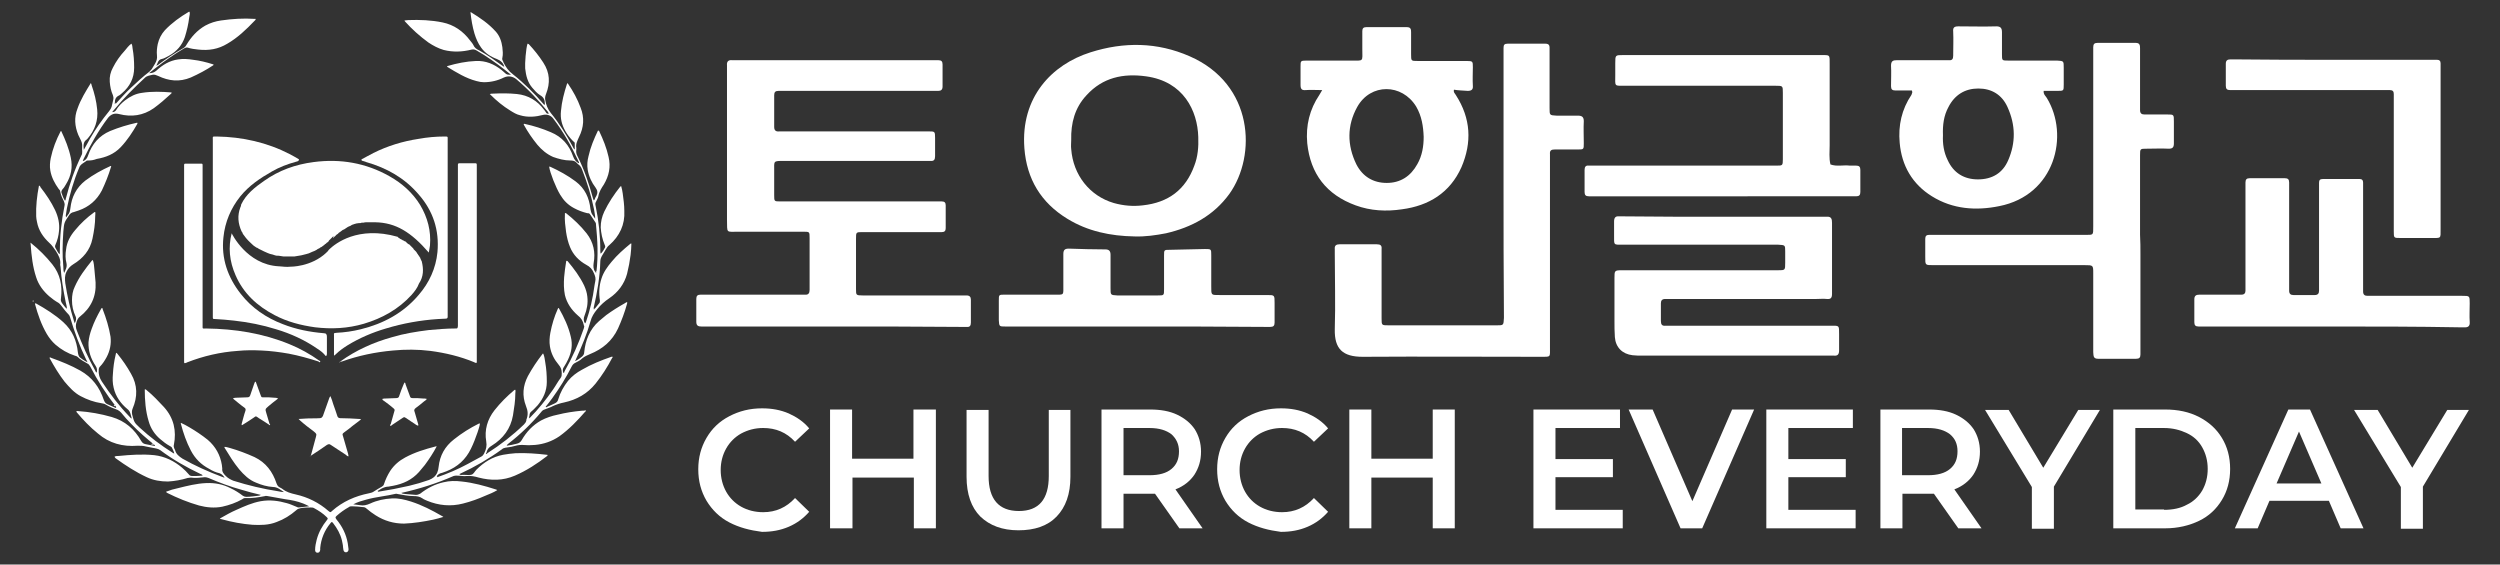 <?xml version="1.0" encoding="utf-8"?>
<!-- Generator: Adobe Illustrator 26.2.1, SVG Export Plug-In . SVG Version: 6.00 Build 0)  -->
<svg version="1.1" id="Layer_1" xmlns="http://www.w3.org/2000/svg" xmlns:xlink="http://www.w3.org/1999/xlink" x="0px" y="0px"
	 viewBox="0 0 635.5 143.5" style="enable-background:new 0 0 635.5 143.5;" xml:space="preserve">
<rect x="0" y="0" width="635.5" height="143.5" fill="#333333" stroke="none"/>
<style type="text/css">
	.st0{fill:#FFFFFF;}
</style>
<g>
	<g>
		<path class="st0" d="M134.6,106.3c2.2-2.2,4.2-4.7,6-7.3c0.7-1,1.2-2,1.9-2.9c0.3-0.4,0.3-0.8,0.3-1.2c0-0.9-0.2-1.5-0.8-2.2
			c-1.1-1.3-1.9-2.8-2.2-4.6c-0.2-1.2-0.1-2.4,0.1-3.5c0.4-2.1,1-4.1,1.9-6.1c0-0.1,0.1-0.2,0.2-0.2c0,0,0.1,0,0.1,0.1
			c1.3,2.3,2.4,4.6,3,7.2c0.5,2,0.2,3.9-0.7,5.8c-0.3,0.6-0.6,1.2-1,1.8c-0.4,0.5-0.4,1-0.2,1.6c0.2,0,0.3-0.2,0.3-0.4
			c2-3.5,3.6-7.1,4.9-10.9c0.1-0.3,0.2-0.6,0-0.8c0,0,0,0,0-0.1c-0.2-1-0.7-1.8-1.5-2.4c-1.6-1.4-2.8-3.1-3.3-5.2
			c-0.3-1.5-0.3-3-0.2-4.5c0.1-1.3,0.3-2.6,0.5-3.9c0-0.1,0-0.2,0.1-0.3c0.1,0,0.2,0,0.3,0.1c1.6,1.9,3.1,3.9,4.2,6.2
			c0.4,0.9,0.7,1.8,0.8,2.8c0.2,1.7-0.1,3.3-0.7,4.8c-0.3,0.7-0.3,1.4,0.1,2c0.2-0.1,0.2-0.3,0.3-0.5c1-2.9,1.7-5.9,2.1-9
			c0.1-0.4,0.1-0.8,0.2-1.1c0.2-0.8,0-1.4-0.3-2.1c-0.4-1-1-1.7-2-2.2c-1.8-1-3.3-2.5-4.1-4.5c-0.5-1.2-0.8-2.5-1-3.8
			c-0.2-1.5-0.4-3-0.3-4.5c0-0.1,0-0.2,0-0.3c0.1-0.1,0.2,0,0.3,0c1.9,1.5,3.7,3.2,5.2,5.1c1.8,2.3,2.3,4.9,1.8,7.6
			c-0.1,0.8-0.1,1.5,0.4,2.2c0.1,0.1,0.1,0.3,0.3,0.1c0.5-4.1,0.3-8.1-0.1-12.1c0-0.2,0-0.3-0.1-0.5c-0.5-0.7-0.9-1.4-1.4-2.1
			c-0.2-0.3-0.4-0.3-0.7-0.3c-1.2-0.3-2.3-0.7-3.4-1.3c-1.5-0.8-2.6-1.9-3.5-3.4c-1.1-1.8-2.6-5.6-2.8-7.1c0.1-0.1,0.2,0,0.3,0
			c2.2,1,4.4,2.2,6.4,3.7c2.4,1.8,3.5,4.2,3.8,7.1c0.1,0.5,0.2,1,0.5,1.4c0.2,0.3,0.4,0.6,0.7,1c0-0.9-0.2-1.6-0.3-2.4
			c-0.7-3.4-1.7-6.7-3-10c-0.2-0.6-0.5-1.1-1.1-1.5c-0.1-0.1-0.2-0.2-0.3-0.3c-0.4-0.5-1-0.6-1.6-0.6c-1.5,0-3-0.4-4.4-0.9
			c-1.6-0.7-2.9-1.8-4-3.1c-1.3-1.6-2.4-3.2-3.4-5c0-0.1-0.1-0.2-0.1-0.2c0.1-0.2,0.2-0.1,0.3-0.1c2.3,0.5,4.5,1.2,6.6,2.1
			c2.9,1.2,4.7,3.3,5.7,6.2c0.3,0.8,0.7,1.3,1.4,1.7c0.2-0.2,0-0.3,0-0.4c-1.8-3.9-3.9-7.6-6.5-11c-0.6-0.8-1.6-1.1-2.5-0.9
			c-1.9,0.5-3.9,0.7-5.9,0.1c-0.9-0.2-1.7-0.7-2.5-1.2c-1.8-1.1-3.5-2.5-5-4c0,0-0.1-0.1-0.2-0.2c0.3-0.1,0.6-0.1,0.9-0.1
			c2-0.1,4-0.1,6,0.1c2.9,0.3,5.2,1.7,6.9,4c0.2,0.2,0.3,0.4,0.5,0.7c0.1,0.2,0.3,0.3,0.5,0.3s0.2,0,0.2-0.2c-2.5-3.1-5.2-6-8.3-8.6
			c-0.9-0.7-2-0.9-3.1-0.4c-1.6,0.8-3.3,1.2-5.1,1.2c-0.6,0-1.2-0.1-1.9-0.3c-2.7-0.7-5.1-2.2-7.4-3.6c-0.1-0.1,0-0.2,0-0.2
			c2.4-0.7,4.8-1.2,7.3-1.3s4.6,0.8,6.5,2.3c0.3,0.2,0.5,0.5,0.8,0.7c0.5,0.5,0.7,0.5,1.6,0.5c-0.5-0.4-1-0.8-1.5-1.2
			c-2.3-1.8-4.7-3.5-7.3-5c-0.4-0.2-0.7-0.3-1.2-0.2c-2.4,0.6-4.7,0.7-7.1,0.1c-1.4-0.4-2.7-1.1-3.9-1.9c-2.2-1.6-4.2-3.4-6-5.4
			c0,0,0-0.1-0.1-0.2c0.3,0,0.7-0.1,1-0.1c2.9-0.1,5.8,0,8.7,0.6c2.9,0.6,5.2,2.2,7,4.6c0.3,0.4,0.6,0.7,0.8,1.1
			c0.3,0.7,0.8,1.1,1.5,1.4c2.2,1.2,4.2,2.7,6.2,4.1c0.1,0,0.2,0.1,0.2,0c-0.3-0.9-0.9-1.5-1.9-1.9c-1.6-0.6-3-1.5-4-2.9
			c-0.8-1.1-1.3-2.3-1.7-3.6c-0.5-1.7-0.8-3.5-1-5.3V3.1h0.1C122,4.5,124.2,6,126,8c1,1.1,1.5,2.5,1.7,4c0.1,0.9,0.2,1.8,0,2.7
			c-0.1,0.3,0,0.6,0.2,0.9c0,0.1,0.1,0.2,0.1,0.3c0.6,1.2,1.3,2.2,2.4,3c2.9,2.3,5.5,4.9,7.9,7.7c0.3,0.1,0.2-0.1,0.2-0.3
			c0-0.9-0.3-1.6-1.2-2.1c-0.8-0.5-1.4-1.2-2-1.9c-1.2-1.4-1.6-3.1-1.8-4.9c-0.1-1.2,0.2-5.2,0.6-6.3c0.1,0,0.2,0.1,0.3,0.1
			c1.4,1.5,2.6,3,3.7,4.7c1.7,2.6,1.8,5.2,0.7,8c-0.2,0.5-0.3,1-0.2,1.5c0.2,1.2,0.6,2.3,1.4,3.3c2.2,2.7,4,5.6,5.6,8.6
			c0.1,0.2,0.2,0.5,0.5,0.7c0-0.6,0-1.1,0-1.6c0-0.2-0.2-0.4-0.4-0.5c-0.8-0.8-1.5-1.7-2-2.6c-0.9-1.6-1.3-3.2-1.1-5.1
			c0.2-2.4,0.8-4.6,1.5-6.8c0-0.1,0.1-0.1,0.1-0.2c0.1-0.1,0.2,0,0.2,0.1c1.3,1.9,2.4,3.9,3.2,6.1c1,2.5,0.8,5-0.4,7.4
			c-0.4,0.9-0.9,1.8-0.7,2.8c0,0.1,0,0.3,0,0.4c-0.1,0.6,0,1.2,0.3,1.7c1.7,3.4,2.9,6.9,3.9,10.6c0.1,0.2,0.1,0.4,0.2,0.6
			c0.2,0,0.3-0.2,0.3-0.3c0.1-0.3,0.2-0.5,0.4-0.8c0.4-0.8,0.3-1.4-0.2-2.1c-1-1.3-1.7-2.8-2-4.5c-0.2-1.2-0.1-2.4,0.2-3.5
			c0.5-2.3,1.4-4.4,2.4-6.5c0.2,0,0.2,0,0.3,0.1c1,2.1,1.9,4.3,2.4,6.6c0.6,2.5,0.1,4.8-1.2,7c-0.6,0.9-1.2,1.8-1.4,3
			c-0.1,0.5-0.4,0.9-0.6,1.4c-0.2,0.3-0.2,0.6-0.1,1c0.4,1.9,0.7,3.8,0.9,5.7s0.3,3.8,0.3,5.8c0,0.2,0,0.5,0.1,0.7
			c0.5-0.5,0.8-1,1.1-1.6c0.1-0.3,0-0.5-0.1-0.7c-0.6-1.4-0.9-2.9-1-4.4c0-1.4,0.3-2.7,0.9-4c1.1-2.3,2.5-4.4,4.1-6.4
			c0,0,0.1,0,0.2-0.1c0.2,0.6,0.3,1.3,0.4,1.9c0.2,1.5,0.4,2.9,0.4,4.4c0.2,3.5-1.2,6.4-3.8,8.7c-0.4,0.3-0.6,0.6-0.9,1.1
			c-0.3,0.5-0.6,1-0.9,1.5c-0.3,0.5-0.5,1-0.5,1.5c-0.1,4-0.8,8-1.7,11.9c-0.1,0.3-0.1,0.3,0.2,0.3c0.4-0.5,0.8-1,1.2-1.5
			c0.2-0.2,0.2-0.4,0.2-0.7c-0.3-1.9-0.2-3.8,0.4-5.6c0.5-1.6,1.5-3,2.6-4.3c1.4-1.7,3-3.1,4.7-4.5c0.1-0.1,0.1-0.1,0.3-0.1
			c0,1-0.1,1.9-0.2,2.9c-0.2,1.6-0.5,3.2-0.9,4.8c-0.7,2.6-2.3,4.7-4.5,6.2c-1.2,0.8-2.2,1.7-3.1,2.8c-0.8,1-1.4,1.9-1.7,3.1
			c-0.9,3.2-2.2,6.3-3.6,9.4c-0.1,0.2-0.2,0.4-0.3,0.6c0.1,0.1,0.1,0,0.2,0c0.6-0.3,1.1-0.7,1.6-1.1c0.3-0.3,0.5-0.6,0.5-1
			c0.3-3.1,1.4-5.9,3.8-8c0.6-0.5,1.2-1,1.8-1.5c1.5-1.1,3.1-2.1,4.7-3c0.2-0.1,0.4-0.3,0.6-0.3c0.1,0.1,0,0.2,0,0.4
			c-0.6,2.2-1.4,4.3-2.3,6.3c-1.5,3.2-3.9,5.2-7.1,6.5c-0.7,0.3-1.4,0.6-2,1.1c-0.5,0.5-1.1,0.8-1.7,1.1c-0.5,0.2-0.8,0.6-1,1
			c-1.4,2.8-3.1,5.5-4.9,8c-0.6,0.8-1.1,1.5-1.7,2.2c0.1,0.2,0.3,0.1,0.4,0c0.7-0.3,1.4-0.6,2-0.9c0.4-0.2,0.7-0.5,0.8-1
			c0.5-1.7,1.4-3.3,2.5-4.7c1-1.2,2.2-2.1,3.5-2.8c2.4-1.4,4.9-2.4,7.5-3.3c0.1,0,0.2-0.1,0.3,0s0,0.2-0.1,0.3
			c-1.2,2.3-2.6,4.5-4.2,6.5c-2.1,2.6-4.8,4.1-8,4.8c-1,0.2-1.9,0.5-2.8,0.9c-0.7,0.4-1.5,0.6-2.2,0.9c-0.3,0.1-0.6,0.3-0.8,0.6
			c-2.5,3-5.3,5.7-8.4,8.1c-0.1,0.1-0.3,0.2-0.4,0.5c0.9-0.1,1.7-0.3,2.5-0.5c0.6-0.1,1-0.4,1.3-0.9c1.2-2.1,2.8-3.8,4.9-5
			c1.3-0.7,2.8-1.2,4.3-1.5c2-0.5,4-0.8,6.1-1c0.3,0,0.7,0,1-0.1c0.1,0.2,0,0.3-0.1,0.3c-2,2.3-4.1,4.5-6.6,6.3
			c-1.9,1.3-4,2-6.2,2.2c-1.1,0.1-2.1,0.1-3.2,0c-0.4,0-0.9,0-1.3,0.1c-1,0.3-2,0.5-3,0.6c-0.3,0.1-0.6,0.1-0.9,0.4
			c-3.3,2.4-6.9,4.5-10.6,6.2c-0.1,0-0.2,0.1-0.2,0.2c0.3,0.2,0.6,0.1,1,0.1c0.7,0,1.3,0.1,1.9,0c0.7-0.1,0.9-0.8,1.4-1.3
			c1.9-1.9,4.1-3.3,6.8-3.8c1-0.2,2.1-0.3,3.2-0.4c2.7-0.1,5.3,0.1,7.9,0.4c0.1,0,0.2,0,0.2,0.1c0,0,0,0.1-0.1,0.2
			c-2.6,2-5.2,3.7-8.2,5s-6.1,1.3-9.2,0.5c-1-0.3-2-0.5-3.1-0.4c-0.8,0.1-1.6-0.1-2.5-0.1c-0.3,0-0.5,0-0.8,0.1
			c-4.3,1.9-8.8,3.3-13.3,4.3l0,0c0.4,0.3,0.8,0.2,1.3,0.3c0.8,0.1,1.6,0.1,2.4,0.2c0.4,0,0.7-0.1,1.1-0.3c1.8-1.4,3.7-2.4,5.9-2.9
			c1.6-0.4,3.1-0.4,4.7-0.2c2.9,0.3,5.8,1.1,8.6,2c0.1,0,0.3,0.1,0.4,0.2c-1,0.6-2,1-3,1.4c-1.8,0.8-3.7,1.5-5.7,2
			c-3.1,0.8-6.2,0.5-9.1-0.7c-0.4-0.2-0.8-0.3-1.2-0.6c-0.7-0.5-1.5-0.6-2.3-0.6c-1.3,0-2.6-0.3-3.9-0.5c-0.2,0-0.3-0.1-0.5-0.1
			c-2.5,0.6-5.1,0.8-7.6,1.5c-1.1,0.3-2.2,0.6-3.3,1.2c0.6,0.1,1.1,0.1,1.6,0.2c1,0.2,1.8,0,2.7-0.4c1.7-0.8,3.6-1.2,5.5-1.3
			c1.7-0.1,3.3,0.3,4.9,0.8c2.8,0.9,5.3,2.2,7.9,3.7c0.1,0,0.1,0.1,0.3,0.2c-0.9,0.3-1.8,0.5-2.6,0.7c-2.4,0.5-4.9,0.9-7.4,1
			c-2.6,0-5-0.7-7.2-2.1c-0.8-0.5-1.6-1.1-2.3-1.7c-0.3-0.3-0.6-0.4-1-0.4c-0.9-0.1-1.8-0.2-2.7-0.2c-0.3,0-0.6,0-0.8,0.2
			c-1.1,0.6-2.2,1.4-3.1,2.2c-0.4,0.4-0.4,0.4-0.1,0.9c1.5,1.8,2.5,3.8,2.9,6.1c0.1,0.5,0.1,1,0.2,1.5c0,0.5-0.2,0.7-0.6,0.8
			c-0.4,0-0.6-0.2-0.7-0.6c0-0.2-0.1-0.5-0.1-0.7c0-0.6-0.2-1.2-0.3-1.8c-0.4-1.6-1.2-3-2.2-4.3c-0.3-0.4-0.4-0.4-0.7,0
			c-1.5,1.8-2.4,4-2.6,6.3c0,0.2,0,0.3,0,0.5c-0.1,0.5-0.3,0.7-0.7,0.7c-0.4,0-0.6-0.3-0.6-0.7c0-0.9,0.2-1.8,0.4-2.6
			c0.5-1.9,1.4-3.5,2.6-5c0.3-0.4,0.3-0.4-0.1-0.8c-0.9-0.9-2-1.6-3.1-2.2c-0.3-0.2-0.6-0.2-0.9-0.2c-0.9,0-1.8,0-2.7,0.2
			c-0.4,0.1-0.7,0.2-1,0.5c-1.5,1.3-3.1,2.3-5,3c-2,0.8-4.1,0.8-6.1,0.7c-2.6-0.2-5.3-0.7-7.8-1.4c-0.1,0-0.3-0.1-0.4-0.1l-0.1-0.1
			c1.4-0.8,2.8-1.6,4.2-2.2c2-0.9,4-1.8,6.2-2.2c2.3-0.4,4.5-0.1,6.6,0.5c0.8,0.2,1.6,0.6,2.4,0.9c0.2,0.1,0.4,0.2,0.6,0.2
			c0.8-0.1,1.7-0.2,2.7-0.3c-0.6-0.3-1-0.5-1.5-0.7c-1.5-0.6-3.1-0.9-4.6-1.1c-1.5-0.3-3-0.5-4.5-0.8c-0.2,0-0.4-0.1-0.6,0
			c-1.6,0.3-3.3,0.6-5,0.5c-0.3,0-0.6,0.1-0.8,0.3c-1.6,0.9-3.3,1.5-5.1,1.9c-2,0.4-4,0.2-5.9-0.3c-2.8-0.8-5.5-1.9-8.1-3.2
			c-0.1-0.1-0.2-0.1-0.3-0.3c1-0.4,2-0.7,3-0.9c2.4-0.6,4.8-1.2,7.2-1.3c2.2-0.1,4.3,0.3,6.2,1.3c1.1,0.5,2.2,1.2,3.1,1.9
			c0.3,0.2,0.6,0.3,0.9,0.3c1.1,0,2.2-0.2,3.2-0.3c0.2,0,0.3-0.1,0.5-0.2c-1.7-0.4-3.3-0.8-4.9-1.3c-2.9-0.8-5.6-1.8-8.4-3
			c-0.3-0.1-0.6-0.2-0.9-0.2c-1.2,0.1-2.4,0.3-3.6,0.1c-0.3,0-0.5,0.1-0.8,0.1c-1.6,0.5-3.3,0.8-5,0.9c-1.9,0-3.7-0.3-5.4-1.1
			c-2.8-1.3-5.4-3-7.9-4.8c-0.1-0.1-0.2-0.2-0.3-0.4c0.3-0.2,0.7-0.2,1.1-0.2c3-0.3,6-0.5,9-0.2c2.7,0.3,5.1,1.5,7.1,3.2
			c0.6,0.5,1.2,1.1,1.7,1.7c0.2,0.3,0.5,0.4,0.9,0.4c0.9,0,1.7,0,2.6-0.1c-0.1-0.3-0.3-0.3-0.5-0.4c-3.6-1.7-7.1-3.7-10.3-6.1
			c-0.3-0.2-0.6-0.3-1-0.4c-0.9-0.2-1.8-0.3-2.6-0.5c-0.7-0.2-1.4-0.2-2.1-0.2c-3.8,0.3-7.2-0.6-10.1-3.1c-2-1.6-3.8-3.5-5.4-5.4
			c0-0.1-0.1-0.1-0.1-0.2c0.1-0.2,0.3-0.1,0.5-0.1c2.9,0.2,5.7,0.7,8.5,1.5c3.4,1,5.8,3.1,7.5,6.1c0.3,0.5,0.6,0.7,1.1,0.8
			c0.7,0.1,1.3,0.3,2,0.4c0.2,0,0.4,0.2,0.4-0.1c-2.1-1.7-4.1-3.4-6-5.4c-0.9-0.9-1.8-1.9-2.6-2.9c-0.3-0.3-0.5-0.5-0.9-0.7
			c-1.1-0.4-2.1-0.8-3.1-1.4c-0.3-0.2-0.6-0.2-1-0.3c-1.9-0.3-3.6-0.9-5.3-1.8s-2.9-2.3-4.1-3.7c-1.4-1.8-2.6-3.8-3.7-5.8
			c-0.1-0.1-0.1-0.2-0.1-0.3c0.2-0.1,0.3,0,0.5,0.1c2.5,0.9,5,1.9,7.3,3.2c3,1.7,4.9,4.2,6,7.5c0.2,0.5,0.4,0.8,0.8,1
			c0.7,0.3,1.3,0.6,2,0.9c0.2,0.1,0.4,0.2,0.3-0.2c-2.5-3.2-4.7-6.6-6.6-10.3c-0.2-0.3-0.4-0.6-0.7-0.7c-0.9-0.5-1.8-1-2.5-1.7
			c-0.2-0.2-0.5-0.2-0.7-0.3c-1.8-0.6-3.4-1.5-4.9-2.8c-0.9-0.8-1.6-1.7-2.2-2.7c-1.4-2.4-2.3-5-3-7.6c0-0.2,0-0.2,0.2-0.2
			c2.5,1.4,4.9,2.9,7,4.8c2.3,2.1,3.4,4.7,3.7,7.7c0.1,0.6,0.2,1.1,0.7,1.4c0.4,0.3,0.8,0.6,1.2,0.8c0.1,0.1,0.3,0.1,0.5,0.3
			c0-0.3-0.2-0.5-0.3-0.7c-1.7-3.5-3-7.1-4.1-10.8c-0.1-0.3-0.2-0.5-0.4-0.7c-0.7-0.7-1.3-1.5-1.9-2.3c-0.2-0.3-0.4-0.4-0.6-0.6
			c-0.9-0.5-1.7-1.1-2.4-1.7C11,74,9.8,72.4,9.2,70.5C8.3,67.8,8,65,7.8,62.2c-0.1-0.7,0-0.5,0.1-0.4c2,1.6,3.8,3.4,5.4,5.4
			c2,2.5,2.6,5.4,2.2,8.6c-0.1,0.5,0,0.9,0.3,1.3c0.4,0.5,0.7,1,1.2,1.4c0-0.7-0.2-1.2-0.3-1.7c-0.6-3-1.1-5.9-1.3-8.9
			c0-0.2-0.1-0.4-0.1-0.6c0.2-1.3-0.4-2.4-1.1-3.5c-0.5-0.7-1-1.5-1.7-2.1c-1.5-1.4-2.7-3.1-3.1-5.3c-0.1-0.5-0.2-1-0.2-1.4
			c-0.1-2.6,0.2-5.2,0.7-7.8c0.3,0,0.3,0.2,0.4,0.4c1.4,1.8,2.7,3.7,3.7,5.8c0.8,1.7,1.2,3.5,1,5.3c-0.1,1.2-0.4,2.4-0.9,3.5
			c-0.2,0.4-0.1,0.7,0.1,1c0.3,0.5,0.5,1,0.9,1.4c0.2-0.2,0.1-0.4,0.1-0.5c0-4,0.4-7.9,1.2-11.8c0.1-0.4,0-0.6-0.1-1
			c-0.4-0.8-0.8-1.6-1-2.6c0-0.3-0.2-0.5-0.4-0.7c-1-1.4-1.8-2.9-2.1-4.6c-0.2-1.1-0.1-2.2,0.1-3.2c0.5-2.4,1.4-4.7,2.5-6.8l0.1-0.1
			c0.1,0,0.1,0.1,0.1,0.1c1,2.1,1.9,4.3,2.4,6.7s0.1,4.6-1.2,6.7c-0.3,0.5-0.5,0.9-0.9,1.3c-0.3,0.4-0.4,0.7-0.2,1.1
			c0.2,0.6,0.4,1.2,0.8,1.8c0.2-0.1,0.2-0.2,0.2-0.4c1-3.9,2.3-7.6,4-11.1c0.2-0.3,0.2-0.7,0.2-1c-0.1-0.7,0.1-1.5-0.1-2.2
			s-0.6-1.3-0.9-2c-0.9-2.2-1.1-4.4-0.2-6.7c0.8-2.3,2.1-4.4,3.4-6.5c0.1,0.3,0.2,0.4,0.2,0.6c0.7,2,1.2,4,1.4,6.1
			c0.3,2.8-0.6,5.3-2.4,7.4c-0.1,0.1-0.2,0.2-0.3,0.3c-0.9,0.6-0.8,1.6-0.7,2.6c0.6-1,1.1-2,1.6-2.9c1.4-2.4,3-4.7,4.8-6.9
			c0.4-0.5,0.7-1,0.8-1.7c0.1-0.4,0.2-0.9,0.3-1.3c0.1-0.4,0-0.8-0.1-1.1c-0.5-1.1-0.7-2.2-0.8-3.4c-0.1-1.3,0.2-2.5,0.8-3.6
			c0.8-1.6,1.8-3,3-4.3c0.5-0.6,1-1.3,1.7-1.8c0.3,0.4,0.2,0.8,0.3,1.2c0.3,1.6,0.4,3.3,0.4,4.9c0,2.7-1.1,4.8-3.1,6.5
			c-0.3,0.2-0.5,0.5-0.8,0.6c-0.8,0.4-1,1-1,1.8c0,0.2-0.2,0.4,0.2,0.3c1.3-1.4,2.5-2.8,3.9-4.1c1.5-1.4,3-2.8,4.7-4.1
			c0.3-0.3,0.6-0.6,0.8-1c0.2-0.3,0.4-0.7,0.6-1c0.4-0.7,0.6-1.3,0.5-2.1c-0.1-1,0-1.9,0.2-2.9c0.3-1.3,0.9-2.5,1.8-3.5
			C43.7,5.8,45.8,4.3,48,3c0,0,0.1,0,0.2,0c0.1,0.5,0,0.9-0.1,1.4c-0.2,1.7-0.6,3.4-1.1,5c-0.7,2.1-2.1,3.7-4.1,4.8
			c-0.6,0.3-1.2,0.7-1.8,0.8c-0.5,0.1-0.8,0.4-1,0.9c-0.1,0.3-0.2,0.5-0.4,0.8c0.3-0.1,0.5-0.2,0.6-0.3c2-1.5,4.1-2.9,6.2-4.1
			c0.4-0.2,0.7-0.5,0.9-0.9c1.2-2,2.7-3.7,4.8-4.9c1.3-0.7,2.6-1.1,4-1.3c2.8-0.4,5.7-0.6,8.5-0.4c0.1,0,0.2,0,0.3,0
			c0,0.3-0.2,0.4-0.3,0.5c-2.1,2.2-4.3,4.3-6.9,5.8c-2.3,1.4-4.7,1.8-7.4,1.5c-0.9-0.1-1.8-0.2-2.7-0.5c-0.4-0.1-0.6,0.1-0.9,0.2
			c-2.4,1.4-4.8,3.1-7,4.8c-0.6,0.5-1.2,0.9-1.9,1.5c0.8,0,1.3-0.2,1.8-0.6c1.6-1.5,3.4-2.6,5.6-2.9c1.3-0.2,2.5-0.1,3.8,0.1
			c1.7,0.2,3.3,0.6,4.9,1.1c0.1,0,0.2,0.1,0.3,0.1c0,0.1-0.1,0.2-0.1,0.2c-1.8,1.2-3.7,2.2-5.7,3.1c-2.9,1.2-5.6,0.9-8.3-0.4
			c-0.5-0.2-0.9-0.4-1.4-0.3c-0.7,0.2-1.4,0.2-2,0.8c-2.7,2.5-5.3,5.1-7.7,8c-0.2,0.2-0.4,0.5-0.6,0.7c0.5,0,0.8-0.2,1-0.5
			c0.6-1,1.4-1.8,2.3-2.5c1.3-1,2.7-1.7,4.3-1.9c2.5-0.4,5-0.3,7.5-0.1c0.1,0.2-0.1,0.3-0.2,0.4c-1.4,1.3-2.8,2.5-4.3,3.6
			c-2.7,1.9-5.7,2.3-8.8,1.5c-1.2-0.3-2,0-2.8,0.9c-2.5,3.3-4.5,6.9-6.3,10.6c0,0.1,0,0.1-0.1,0.2c-0.1,0.2,0,0.2,0.2,0.2
			c0.6-0.3,0.9-0.8,1.1-1.4c1-2.9,2.8-5,5.6-6.2c2.2-0.9,4.5-1.6,6.8-2.1h0.1c0.1,0.1,0,0.2,0,0.3c-1.2,2.1-2.5,4.1-4.2,5.9
			s-3.8,2.6-6.1,3c-0.8,0.3-1.4,0.4-2.1,0.4c-0.1,0-0.3,0-0.4,0c-0.7,0.6-1.7,0.9-2,1.9C18.7,46,17.7,49.5,17,53
			c-0.1,0.6-0.2,1.2-0.3,1.9c0,0.1-0.2,0.4,0.2,0.3c0.1-0.2,0.2-0.3,0.3-0.5c0.5-0.5,0.6-1.1,0.7-1.8c0.3-2.8,1.5-5.2,3.8-7
			c2-1.5,4.2-2.7,6.4-3.7h0.1c0.1,0.1,0.1,0.2,0,0.3c-0.6,2-1.4,4-2.3,5.9c-1.3,2.5-3.3,4.2-5.9,5.1c-0.4,0.1-0.8,0.3-1.2,0.4
			c-0.6,0.1-1,0.4-1.3,0.9c-1.2,1.8-1.2,1.8-1.4,4.1c-0.2,3-0.3,5.9,0,8.9c0,0.5,0,1,0.2,1.6c0.4-0.9,0.8-1.5,0.6-2.5
			c-0.3-1.1-0.3-2.3-0.1-3.5c0.2-1.9,1.1-3.5,2.3-4.9c1.4-1.7,3-3.2,4.8-4.5c0.1-0.1,0.1-0.1,0.3-0.1c0.1,0.3,0,0.7,0,1.1
			c0,1.9-0.3,3.8-0.7,5.7c-0.6,2.9-2.4,5-4.9,6.5c-0.8,0.5-1.3,1.1-1.7,1.9c-0.5,1-0.4,1.9-0.3,2.9c0.5,3.2,1.2,6.4,2.2,9.6
			c0.1,0.2,0.1,0.3,0.2,0.6c0.3-0.6,0.5-1.2,0.2-1.8c-0.6-1.3-0.9-2.6-0.9-4.1c0-1.2,0.2-2.4,0.7-3.4c1.1-2.5,2.7-4.6,4.4-6.7
			c0,0,0.1,0,0.2-0.1c0.3,0.8,0.3,1.6,0.4,2.4c0.1,1.1,0.2,2.2,0.3,3.3c0.2,3.6-1.2,6.5-4,8.7c-0.4,0.3-0.6,0.7-0.8,1.2
			c-0.3,0.9-0.3,1.6,0.1,2.5c1.3,3.4,2.8,6.8,4.6,10c0.1,0.2,0.1,0.4,0.4,0.5c0.1-0.6,0.1-1.1-0.3-1.7c-1.2-1.8-1.9-3.8-1.8-6
			c0.1-1.2,0.4-2.3,0.8-3.4c0.6-1.7,1.4-3.3,2.3-4.9c0.1-0.1,0.1-0.3,0.3-0.4c0.2,0,0.2,0.2,0.2,0.3c0.9,2.3,1.6,4.6,2,7
			c0.2,1.8-0.1,3.5-1,5.2c-0.5,0.9-1,1.7-1.7,2.4c-0.2,0.2-0.3,0.5-0.3,0.8c-0.1,1.1,0.2,2.1,0.8,3c2.1,3.2,4.4,6.2,7,8.9
			c0.2,0.2,0.3,0.4,0.6,0.5c-0.3-0.9-0.3-1.8-1.1-2.4c-1.7-1.4-3-3.2-3.5-5.4c-0.3-1.2-0.3-2.4-0.2-3.5c0.1-1.7,0.3-3.3,0.7-4.9
			c0-0.2,0.1-0.3,0.1-0.5c0.2,0,0.3,0.2,0.4,0.3c1.3,1.6,2.4,3.2,3.4,5c1.7,2.9,1.7,5.9,0.4,8.9c-0.2,0.5-0.2,0.9-0.1,1.5
			c0.5,1.9,0.5,2,1.9,3.3c2.6,2.4,5.4,4.5,8.4,6.4c0.1,0.1,0.2,0.1,0.4,0.2c-0.1-0.6-0.4-1-0.6-1.5c-0.1-0.2-0.3-0.3-0.5-0.4
			c-0.9-0.5-1.7-1.1-2.5-1.8c-1.4-1.2-2.4-2.7-2.9-4.5c-0.8-2.6-1-5.4-1-8.1c0.3-0.1,0.3,0.1,0.5,0.2c1.6,1.3,3,2.8,4.4,4.3
			c2.5,2.8,3.2,6,2.5,9.6c-0.1,0.3,0,0.6,0.1,0.9c0.1,0.1,0.1,0.3,0.2,0.4c0.3,1.1,1,1.6,1.9,2.2c3.2,1.8,6.5,3.3,10,4.6
			c0.2,0.1,0.4,0.1,0.5,0.2c0,0,0.1,0,0.2,0c-0.4-0.5-0.7-0.9-1.3-1.1c-0.9-0.2-1.8-0.6-2.6-1.1c-2.1-1.1-3.6-2.6-4.7-4.7
			c-1.1-2.1-1.9-4.4-2.5-6.7c0-0.1-0.1-0.2,0-0.3c0.7,0.3,1.4,0.7,2.1,1.1c1.7,1,3.2,2,4.7,3.2c2,1.7,3.2,3.9,3.6,6.4
			c0,0.3,0.1,0.6,0.1,0.9c-0.1,0.8,0.3,1.3,0.9,1.9c0.6,0.6,1.2,0.9,1.9,1.2c3.8,1.2,7.6,2.1,11.5,2.7c0.5,0.1,0.9,0.2,1.4,0.2
			c-0.9-0.6-1.7-1.3-2.8-1.3c-1.5-0.1-2.9-0.5-4.3-1.1c-1.8-0.7-3.1-2-4.3-3.4c-1.4-1.7-2.5-3.5-3.6-5.3c-0.1-0.1-0.2-0.2-0.1-0.4
			c0.5,0,0.9,0.2,1.4,0.3c2.1,0.6,4.2,1.4,6.2,2.3c2.9,1.4,4.6,3.7,5.6,6.7c0.2,0.5,0.4,0.8,0.8,1c0.3,0.1,0.5,0.3,0.7,0.4
			c1,0.8,2.1,1.1,3.4,1.4c3.1,0.7,5.9,2.1,8.3,4.2c0.5,0.4,0.5,0.4,0.9,0c2.7-2.4,5.9-3.8,9.4-4.5c0.5-0.1,0.9-0.2,1.3-0.5
			c0.6-0.4,1.3-0.8,2-1.2c0.3-0.2,0.4-0.3,0.5-0.6c0.4-1.2,0.9-2.3,1.6-3.4c1-1.5,2.3-2.6,3.8-3.4c2.4-1.3,5-2.1,7.7-2.8
			c0.1,0,0.2-0.1,0.3,0c-0.9,1.7-1.9,3.2-3,4.7c-0.5,0.6-1,1.2-1.5,1.8c-1.8,2-4,3-6.6,3.5c-0.4,0.1-0.8,0.1-1.1,0.2
			c-0.6,0-1.2,0.2-1.8,0.5c-0.3,0.2-0.7,0.4-1,0.6c-0.1,0.2,0,0.2,0.2,0.2c2.6-0.4,5.2-0.9,7.8-1.5c1.7-0.4,3.4-0.9,5.1-1.5
			c0.5-0.2,0.8-0.4,1.2-0.7c0.8-0.7,1.1-1.6,1.2-2.6c0.3-2.9,1.6-5.2,3.9-7c2-1.6,4.1-2.9,6.3-4c0.1,0,0.2-0.1,0.3,0
			c-0.1,0.8-0.4,1.5-0.6,2.2c-0.5,1.4-1,2.8-1.7,4.2c-1.3,2.7-3.4,4.6-6.2,5.7c-0.4,0.1-0.7,0.3-1.1,0.4c-0.6,0.1-1.1,0.4-1.4,0.9
			c0,0.2,0,0.2,0.2,0.2c2.6-0.9,5.2-2,7.6-3.3c1.2-0.6,2.3-1.3,3.5-1.9c0.4-0.2,0.6-0.5,0.8-0.9c0.5-1,0.7-1.9,0.5-3
			c-0.5-2.9,0.3-5.6,2.1-7.9c1.5-1.9,3.2-3.6,5-5.1c0.1-0.1,0.1-0.1,0.3-0.1c0.1,0.3,0,0.6,0,0.9c0,1.9-0.3,3.7-0.6,5.6
			c-0.6,3.4-2.5,5.9-5.4,7.7c-0.7,0.4-1.1,0.9-1.3,1.6c0,0.2-0.1,0.3-0.2,0.5c0.2,0.1,0.3-0.1,0.4-0.2c3.3-2.1,6.4-4.5,9.3-7.3
			c0.3-0.3,0.5-0.6,0.6-1c0-0.1,0-0.1,0-0.2c0.5-1.2,0.4-2.3-0.1-3.5c-1-2.6-0.8-5.1,0.5-7.6c1.1-2,2.3-3.8,3.7-5.6
			c0-0.1,0.1-0.1,0.2-0.1c0.3,0.7,0.4,1.5,0.5,2.2c0.3,1.7,0.4,3.3,0.4,5c0,2.3-0.9,4.2-2.3,5.9c-0.5,0.5-1,1.1-1.5,1.5
			c-0.4,0.3-0.6,0.6-0.6,1.1c-0.1,0.3-0.1,0.6-0.2,0.8C134.4,106.3,134.5,106.3,134.6,106.3z"/>
		<path class="st0" d="M91.9,40.5c1-0.5,2-1.1,3-1.6c3.6-1.8,7.5-3,11.5-3.6c2.2-0.4,4.4-0.6,6.6-0.6c0.9,0,0.8,0,0.8,0.8
			c0,14.9,0,29.7,0,44.6c0,0.1,0,0.3,0,0.4c0,0.3-0.1,0.5-0.5,0.5c-0.7,0-1.3,0.1-2,0.1c-4.5,0.3-8.9,1.1-13.2,2.4
			c-3.4,1-6.7,2.4-9.8,4.3c-1.1,0.7-2.1,1.4-3,2.3c-0.1,0.1-0.2,0.2-0.4,0.3c0-1.8,0-3.6,0-5.3c-0.1-0.6,0.3-0.4,0.6-0.5
			c2.1-0.1,4.2-0.4,6.2-0.9c5.7-1.4,10.8-4.1,14.7-8.7c2.7-3.1,4.4-6.8,4.8-10.9c0.5-5.6-1.1-10.5-4.8-14.7
			c-3.6-4.2-8.1-6.7-13.3-8.2c-0.3-0.1-0.6-0.2-0.9-0.3C92.1,40.9,91.8,40.8,91.9,40.5z"/>
		<path class="st0" d="M82.8,90.5c-0.6-0.8-1.4-1.4-2.2-1.9c-3.2-2.2-6.7-3.8-10.4-4.9c-3.5-1.1-7.1-1.8-10.7-2.2
			c-1.6-0.2-3.2-0.3-4.8-0.4c-0.6,0-0.6,0-0.6-0.6c0-0.1,0-0.2,0-0.4c0-14.8,0-29.6,0-44.4c0-1.1-0.2-1,1-1
			c6.5,0.1,12.8,1.5,18.6,4.5c0.8,0.4,1.6,0.9,2.3,1.3c0,0.5-0.4,0.5-0.7,0.6c-2.2,0.6-4.3,1.4-6.2,2.5c-3,1.7-5.8,3.6-8,6.3
			c-2.4,3-3.9,6.5-4.3,10.4c-0.6,5.4,1.1,10.2,4.4,14.4c2.8,3.6,6.5,6.1,10.7,7.7c3.3,1.3,6.8,2,10.4,2.3c0.6,0,0.8,0.3,0.8,0.9
			c0,1.5,0,2.9,0,4.4C83,90.1,83.2,90.4,82.8,90.5z"/>
		<path class="st0" d="M86.5,91.9c4-2.9,8.5-4.9,13.2-6.2c3-0.9,6.1-1.4,9.3-1.8c2.3-0.2,4.5-0.4,6.8-0.4c0.5,0,0.5,0,0.6-0.6
			c0-0.2,0-0.4,0-0.6c0-13.3,0-26.6,0-39.8c0-1.1-0.1-1,1-1s2.1,0,3.2,0c0.6,0,0.6,0,0.6,0.6c0,0.1,0,0.2,0,0.3
			c0,16.4,0,32.7,0,49.1c0,0.2,0,0.5,0,0.7c-0.3,0.1-0.5,0-0.6-0.1c-3.6-1.5-7.4-2.4-11.2-2.9c-3.2-0.4-6.4-0.4-9.5-0.1
			c-4.5,0.4-8.8,1.3-13,2.8h-0.1C86.5,92,86.5,92,86.5,91.9L86.5,91.9z"/>
		<path class="st0" d="M81,91.9c-2.5-0.8-5-1.5-7.6-2c-2.3-0.4-4.6-0.7-6.9-0.8c-2.1-0.1-4.1-0.1-6.1,0.1c-4.4,0.3-8.7,1.3-12.8,2.9
			c-0.1,0-0.1,0.1-0.2,0.1c-0.6,0.2-0.6,0.2-0.6-0.4c0-0.1,0-0.2,0-0.3c0-16.3,0-32.6,0-49c0-1-0.1-0.9,0.9-0.9c1.1,0,2.2,0,3.3,0
			c0.5,0,0.5,0,0.5,0.5c0,0.2,0,0.4,0,0.6c0,13.3,0,26.6,0,39.9c0,1.1-0.1,0.9,0.9,0.9c7.3,0.1,14.4,1.2,21.2,4
			c2.7,1.1,5.2,2.5,7.6,4.2C81.2,91.9,81.2,92,81,91.9z"/>
		<path class="st0" d="M79,115.9c0.2-0.7,0.4-1.5,0.6-2.2c0.2-0.9,0.5-1.7,0.7-2.6c0.2-0.8,0.2-0.8-0.5-1.4
			c-1.2-0.9-2.4-1.8-3.5-2.8c-0.1-0.1-0.2-0.2-0.4-0.4c0.7,0,1.2-0.1,1.7-0.1c1.2-0.1,2.5,0,3.7-0.1c0.4,0,0.6-0.2,0.8-0.6
			c0.5-1.5,1.1-3,1.6-4.5c0.1-0.2,0.1-0.3,0.3-0.5c0.3,0.7,0.5,1.3,0.7,2c0.3,0.9,0.7,1.9,1,2.9c0.1,0.4,0.3,0.7,0.8,0.7
			c1.6,0,3.2,0.1,4.8,0.2c0.1,0,0.3,0,0.5,0.1c-0.8,0.6-1.4,1.1-2.1,1.6c-0.7,0.6-1.4,1.1-2.2,1.7c-0.5,0.4-0.5,0.4-0.3,1
			c0.4,1.5,0.9,3,1.3,4.5c0,0.2,0.1,0.4,0.1,0.6c-0.3,0-0.5-0.2-0.7-0.4c-1.3-0.8-2.5-1.7-3.8-2.5c-0.4-0.3-0.6-0.2-1,0
			c-1.2,0.8-2.4,1.7-3.7,2.5c-0.2,0.1-0.4,0.3-0.7,0.4C79.1,115.9,79,115.9,79,115.9z"/>
		<path class="st0" d="M68.6,108.1c-0.9-0.6-1.8-1.2-2.8-1.8c-0.9-0.6-0.6-0.6-1.5,0s-1.8,1.2-2.8,1.8c-0.2-0.2,0-0.4,0-0.6
			c0.3-1,0.5-2,0.9-3.1c0.1-0.4,0-0.6-0.3-0.8c-1-0.7-1.9-1.5-2.9-2.3c0.4-0.2,0.6-0.2,0.9-0.2c0.9,0,1.9-0.1,2.8-0.1
			c0.4,0,0.6-0.2,0.7-0.5c0.3-1,0.7-1.9,1-2.9c0.1-0.2,0.1-0.5,0.4-0.6c0.4,1.1,0.8,2.2,1.2,3.3c0.3,0.8,0.2,0.7,1,0.7
			c0.8,0,1.7,0,2.5,0.1c0.3,0,0.6,0,1,0.2c-0.9,0.7-1.7,1.3-2.5,2s-0.8,0.7-0.5,1.7c0.3,0.9,0.5,1.8,0.8,2.7
			C68.7,107.9,68.7,108,68.6,108.1z"/>
		<path class="st0" d="M99.3,107.9c0.3-1.1,0.6-2.1,0.9-3.2c0.2-0.6,0.2-0.6-0.4-1.1c-0.7-0.6-1.5-1.2-2.2-1.7
			c-0.2-0.1-0.4-0.2-0.4-0.5c0.3-0.1,0.6-0.1,0.9-0.1c0.9,0,1.7-0.1,2.6-0.1c0.4,0,0.7-0.1,0.8-0.6c0.3-1,0.7-1.9,1.1-2.9
			c0.1-0.2,0.1-0.3,0.3-0.5c0.1,0.1,0.2,0.3,0.2,0.5c0.4,1,0.7,2,1.1,3c0.1,0.4,0.3,0.5,0.7,0.5c0.9,0,1.7,0,2.6,0.1
			c0.3,0,0.7,0,1,0.1c-0.2,0.4-0.6,0.5-0.9,0.8c-0.6,0.5-1.2,1-1.9,1.5c-0.4,0.3-0.5,0.6-0.3,1c0.3,1,0.6,2,0.9,3.1
			c0,0.1,0.1,0.2,0,0.4c-0.2,0-0.3-0.1-0.5-0.2c-0.9-0.6-1.8-1.2-2.7-1.8c-0.3-0.2-0.4-0.2-0.7,0c-1,0.7-2,1.3-3,2
			C99.3,108.1,99.2,108,99.3,107.9z"/>
		<path class="st0" d="M38.9,112.7c0.1,0.1,0.2,0.1,0.2,0.2c0,0.2-0.2,0.1-0.3,0.1s-0.3,0-0.4-0.1C38.6,112.8,38.8,112.8,38.9,112.7
			z"/>
		<path class="st0" d="M29.1,102.9c0,0,0.1,0,0.1,0.1c0.1,0.1,0.2,0.1,0.1,0.2s-0.2,0-0.2,0c-0.1,0-0.2-0.1-0.3-0.2
			C28.9,103.1,29,103.1,29.1,102.9z"/>
		<path class="st0" d="M16.9,55.1c0,0.1-0.1,0.3-0.3,0.3c-0.1-0.2-0.1-0.4,0.1-0.6C16.7,54.9,16.7,55.1,16.9,55.1z"/>
		<path class="st0" d="M29.5,26.4c0,0.1-0.1,0.2-0.2,0.2s-0.1-0.2-0.1-0.3c0-0.1,0.1-0.2,0.1-0.2C29.3,26.2,29.3,26.4,29.5,26.4z"/>
		<path class="st0" d="M138.7,26.3c0,0.1,0.1,0.2,0.1,0.2c0,0.1,0,0.2,0,0.2c-0.1,0-0.2-0.1-0.2-0.2
			C138.7,26.5,138.7,26.4,138.7,26.3z"/>
		<path class="st0" d="M21.1,41.1c0,0.1-0.1,0.1-0.1,0.2c-0.1,0-0.1,0.1-0.2,0.1s0-0.1,0-0.2c0-0.1,0.1-0.2,0.2-0.2
			C21,41,21,41,21.1,41.1z"/>
		<path class="st0" d="M96.1,125c-0.1,0.1-0.3,0.1-0.5,0.1c0.1-0.2,0.2-0.2,0.3-0.3C96,124.9,96,124.9,96.1,125z"/>
		<path class="st0" d="M151.1,78.4c0,0.1-0.1,0.2-0.2,0.2c-0.1,0-0.1-0.2,0-0.2c0-0.1,0.1-0.2,0.1-0.2C151,78.3,151,78.4,151.1,78.4
			z"/>
		<path class="st0" d="M111.2,121.2c-0.1,0.1-0.3,0.2-0.4,0.1s0.1-0.2,0.2-0.3C111,121.1,111.1,121.1,111.2,121.2z"/>
		<path class="st0" d="M128.3,16.7c0.1,0.1,0.2,0.2,0.1,0.2c-0.1,0.1-0.2-0.1-0.3-0.2C128.1,16.7,128.2,16.7,128.3,16.7z"/>
		<path class="st0" d="M139.4,28.5c0.1,0.1,0.2,0.2,0.2,0.2c-0.1,0.1-0.2,0-0.3-0.1C139.3,28.6,139.4,28.5,139.4,28.5z"/>
		<path class="st0" d="M99.3,107.9c0.1,0.1,0.1,0.1,0.2,0.2c-0.1,0.1-0.2,0.2-0.3,0.1C99.1,108.1,99.2,107.9,99.3,107.9z"/>
		<path class="st0" d="M134.6,106.3c0,0.1-0.2,0.3-0.2,0.2c-0.1-0.1,0-0.3,0.1-0.4C134.5,106.2,134.6,106.2,134.6,106.3z"/>
		<path class="st0" d="M151.7,69c0,0.1,0,0.2-0.1,0.2l-0.1-0.1c0-0.1-0.1-0.2-0.1-0.3C151.5,68.9,151.6,69,151.7,69z"/>
		<path class="st0" d="M81,91.9c0.1-0.1,0.1-0.1,0.2-0.2c0.1,0,0.3,0.1,0.2,0.2C81.3,92.2,81.1,92.1,81,91.9z"/>
		<path class="st0" d="M8.6,76.5c-0.1,0.1-0.1,0.1-0.2,0.2c-0.1-0.1-0.2-0.2,0-0.3C8.5,76.4,8.6,76.5,8.6,76.5z"/>
		<path class="st0" d="M86.5,91.9L86.5,91.9c0,0.2-0.2,0.3-0.2,0.2S86.4,92,86.5,91.9z"/>
		<path class="st0" d="M146.4,91.4c0,0.1-0.1,0.1-0.2,0.1c-0.1,0-0.1-0.1,0-0.1C146.2,91.4,146.3,91.4,146.4,91.4z"/>
		<g>
			<path class="st0" d="M82.8,62.4L82.8,62.4L82.8,62.4z"/>
			<path class="st0" d="M62.5,61L62.5,61L62.5,61z"/>
			<path class="st0" d="M84.7,60.5L84.7,60.5L84.7,60.5c0.1-0.2,0.2-0.2,0.3-0.3l0,0c0-0.1,0.1-0.1,0.1-0.1c0.1-0.1,0.2-0.1,0.2-0.2
				c0.2-0.2,0.3-0.3,0.5-0.4l0,0c0.1-0.1,0.2-0.1,0.2-0.2c0.1-0.1,0.2-0.2,0.4-0.3l0,0c0.1-0.1,0.3-0.2,0.4-0.3l0,0
				c0.2-0.2,0.4-0.3,0.7-0.4c0.1-0.1,0.2-0.1,0.3-0.2c0.1-0.1,0.2-0.1,0.3-0.2c0.1-0.1,0.2-0.1,0.3-0.2c0.2-0.1,0.4-0.2,0.7-0.3
				c0.1-0.1,0.3-0.2,0.5-0.3c0.1,0,0.2,0,0.3-0.1c0.2-0.1,0.5-0.1,0.7-0.2c0.3,0,0.5-0.1,0.7-0.1c0.3,0.1,0.5-0.1,0.7-0.1
				c0.1,0,0.3,0,0.4,0c0.3-0.1,0.5-0.1,0.8-0.1c0.7,0,1.5,0,2.2,0c5.2,0.1,9.1,2.5,13.6,7.7c0.1-0.6,0.2-1.2,0.3-1.8
				c0.3-3.7-0.6-7.1-2.5-10.3c-1.9-3.1-4.6-5.5-7.8-7.3c-6-3.4-12.5-4.5-19.3-3.6c-4.6,0.6-8.8,2.1-12.6,4.8c-2.3,1.6-4.6,3.4-5.8,6
				c0,0.3-0.1,0.5-0.2,0.7c-0.8,2.1-0.6,4.1,0.3,6.1c0.1,0.1,0.1,0.2,0.2,0.3l0,0c0.1,0.1,0.1,0.2,0.1,0.3l0,0
				c0.1,0.1,0.2,0.3,0.3,0.4l0,0c0.1,0.1,0.2,0.3,0.3,0.4l0,0c0.1,0.1,0.2,0.3,0.3,0.4c0.1,0,0.1,0.1,0.1,0.1c0.5,0.6,1,1,1.5,1.5
				c0.1,0.1,0.2,0.1,0.2,0.2l0,0c0.2,0.1,0.4,0.3,0.6,0.4l0,0c0.1,0.1,0.3,0.2,0.4,0.2c0.3,0.2,0.6,0.4,0.9,0.5
				c0.2,0.1,0.4,0.2,0.6,0.3c0.1,0,0.1,0.1,0.2,0.1c0.3,0.1,0.6,0.3,0.9,0.4c0.4,0.2,0.8,0.3,1.3,0.4c0.2,0.1,0.4,0.1,0.6,0.2
				s0.5,0.1,0.7,0.1c0.1,0,0.2,0,0.2,0c0.4,0.1,0.9,0.1,1.3,0.2c0.9,0,1.8,0,2.7,0c0.2,0,0.4-0.1,0.6-0.1c0.4-0.1,0.8-0.1,1.2-0.2
				c0.4-0.1,0.8-0.2,1.2-0.3c0.2-0.1,0.5-0.1,0.7-0.2c0.3-0.1,0.6-0.3,0.9-0.4c0.4-0.1,0.7-0.3,1.1-0.5c0.2-0.2,0.5-0.3,0.7-0.4
				c0.2-0.1,0.3-0.3,0.5-0.3c0.1-0.1,0.3-0.2,0.4-0.3l0,0c0.2-0.1,0.4-0.3,0.6-0.5c0.1,0,0.1,0,0.2-0.1c0-0.1,0.1-0.1,0.1-0.1l0,0
				c0-0.1,0.1-0.1,0.1-0.1c0-0.1,0.1-0.1,0.2-0.1l0.1-0.1c0-0.1,0.1-0.1,0.1-0.1c0-0.1,0.1-0.1,0.1-0.2l0,0c0-0.1,0.1-0.1,0.2-0.2
				l0,0c0-0.1,0.1-0.1,0.2-0.2l0,0c0-0.1,0.1-0.1,0.2-0.2l0,0c0-0.1,0.1-0.1,0.2-0.2l0,0c0-0.1,0.1-0.1,0.2-0.2l0,0
				c0-0.1,0.1-0.1,0.2-0.2l0,0C84.6,60.6,84.6,60.6,84.7,60.5z"/>
			<path class="st0" d="M84.8,60.4L84.8,60.4L84.8,60.4z"/>
		</g>
		<path class="st0" d="M107.2,66.4c-0.1-0.1-0.1-0.2-0.2-0.4c0-0.1-0.1-0.1-0.1-0.2s-0.1-0.2-0.1-0.3c0,0,0-0.1-0.1-0.1
			c0-0.1-0.1-0.1-0.1-0.2c0,0,0-0.1-0.1-0.1c0-0.1-0.1-0.1-0.1-0.2c0,0,0-0.1-0.1-0.1c0-0.1-0.1-0.1-0.1-0.2l-0.1-0.1
			c0-0.1-0.1-0.1-0.1-0.2c0,0,0-0.1-0.1-0.1c0-0.1-0.1-0.2-0.2-0.3l-0.1-0.1l-0.1-0.1c-0.1-0.1-0.2-0.2-0.3-0.3l-0.1-0.1
			c0,0,0,0,0-0.1l-0.1-0.1c0,0,0,0-0.1-0.1l-0.1-0.1c-0.2-0.2-0.4-0.4-0.6-0.6l-0.1-0.1c0,0,0,0-0.1-0.1h-0.1
			c-0.2-0.1-0.4-0.3-0.6-0.5l-0.1-0.1c-0.1-0.1-0.2-0.2-0.4-0.2c-0.1-0.1-0.2-0.2-0.4-0.2l-0.1-0.1c-0.1-0.1-0.3-0.1-0.4-0.2
			c-0.1,0-0.1-0.1-0.2-0.1l-0.1-0.1c-0.1,0-0.1-0.1-0.2-0.1c0,0-0.1,0-0.1-0.1c0,0-0.1,0-0.1-0.1c0,0-0.1,0-0.1-0.1
			c-10.2-2.9-15.9,1.8-17.3,3.1c-0.1,0.1-0.2,0.2-0.3,0.3c0,0.1-0.1,0.1-0.1,0.2c0,0.1-0.1,0.1-0.1,0.1s-0.1,0-0.1,0.1
			c-0.1,0-0.1,0.1-0.2,0.2c-3.9,3.7-9.2,3.6-9.2,3.6l0,0c-0.9,0.1-1.8,0-2.8-0.1h-0.1c-8.2-0.4-12-8.4-12-8.4
			c-0.9,3.5-0.6,7.1,1,10.7c2,4.6,5.5,7.8,9.9,10.1c3.2,1.7,6.7,2.6,10.3,3.1c4.2,0.5,8.3,0.3,12.4-0.9c4.7-1.4,8.8-3.7,12.1-7.3
			c0.8-0.9,1.5-1.8,1.9-2.9C107.7,70.3,107.7,68.4,107.2,66.4z"/>
	</g>
	<g>
		<path class="st0" d="M211.9,83c-10.7,0-21.5,0-32.2,0c-0.5,0-1,0-1.4,0c-0.8,0-1.3-0.2-1.3-1.2c0-1.9,0-3.9,0-5.8
			c0-0.8,0.3-1.1,1.1-1.1c0.5,0,1,0,1.4,0c7.9,0,15.8,0,23.7,0c0.5,0,1,0,1.4,0c0.9,0.1,1.2-0.4,1.2-1.2c0-2.6,0-5.2,0-7.8
			c0-1.8,0-3.6,0-5.4c0-1.6,0-1.6-1.6-1.6c-5.4,0-10.9,0-16.3,0c-3.5,0-3,0.5-3.1-3.1c0-12.6,0-25.2,0-37.8c0-0.5,0-1,0-1.4
			c-0.1-1,0.4-1.4,1.3-1.3c0.4,0,0.8,0,1.2,0c16.6,0,33.2,0,49.8,0c0.5,0,1,0,1.4,0c0.8,0,1.1,0.3,1.1,1.1c0,1.9,0,3.7,0,5.6
			c0,0.8-0.4,1.1-1.1,1.1c-0.5,0-1,0-1.4,0c-12.6,0-25.2,0-37.8,0c-0.5,0-1,0-1.4,0c-0.8,0-1.1,0.3-1.1,1.1c0,2.7,0,5.4,0,8.1
			c0,0.9,0.5,1.2,1.3,1.1c0.8,0,1.5,0,2.3,0c11.5,0,23,0,34.5,0c0.4,0,0.8,0,1.2,0c1.5,0,1.6,0,1.6,1.6c0,1.6,0,3.2,0,4.7
			c0,0.9-0.3,1.3-1.2,1.2c-0.5,0-1.1,0-1.7,0c-11.8,0-23.7,0-35.5,0c-2.8,0-2.5,0-2.5,2.5c0,2.1,0,4.1,0,6.2c0,1.6,0,1.6,1.6,1.6
			c5.2,0,10.5,0,15.7,0c8,0,16,0,23.9,0c0.5,0,1,0,1.4,0c0.7,0,1,0.3,1,1c0,1.9,0,3.9,0,5.8c0,0.7-0.3,1-1,1s-1.4,0-2.1,0
			c-6,0-12,0-18,0c-1.7,0-1.7,0-1.7,1.7c0,4.3,0,8.5,0,12.8c0,1.5,0,1.6,1.7,1.6c8.3,0,16.7,0,25,0c0.5,0,1,0,1.4,0
			c0.8,0,1.1,0.4,1.1,1.1c0,1.9,0,3.9,0,5.8c0,0.8-0.3,1.2-1.1,1.1c-0.5,0-1,0-1.4,0C233.7,83,222.8,83,211.9,83z"/>
		<path class="st0" d="M382.2,46.6c0-11,0-22,0-33c0-0.5,0-1,0-1.4c0-0.8,0.2-1.1,1.1-1.1c3.2,0,6.3,0,9.5,0c1.2,0,1.1,0.7,1.1,1.5
			c0,4.3,0,8.7,0,13c0,0.6,0,1.2,0,1.9c0,1.8,0,1.8,1.8,1.9c1.8,0,3.6,0,5.4,0c1,0,1.5,0.3,1.5,1.4c-0.1,1.9,0,3.7,0,5.6
			c0,1.6,0,1.6-1.6,1.6c-1.9,0-3.9,0-5.8,0c-0.8,0-1.3,0.2-1.2,1.2c0,0.5,0,1.1,0,1.7c0,15.8,0,31.5,0,47.3c0,2.7,0.3,2.5-2.4,2.5
			c-15.1,0-30.1-0.1-45.2,0c-5.1,0-7.2-2-7.1-7c0.2-6.4,0-12.8,0-19.2c0-0.4,0-0.8,0-1.2c-0.1-0.9,0.4-1.2,1.2-1.2
			c2.3,0,4.5,0,6.8,0c0.9,0,1.8,0,2.7,0c0.9,0,1.3,0.3,1.2,1.2c0,0.5,0,1.1,0,1.7c0,5.3,0,10.6,0,15.9c0,1.8,0,1.8,1.8,1.8
			c9.2,0,18.3,0,27.5,0c1.7,0,1.7,0,1.8-1.9C382.2,69.2,382.2,57.9,382.2,46.6z"/>
		<path class="st0" d="M544.1,64.6c0,8,0,16.1,0,24.1c0,0.5,0,1,0,1.4c0,0.8-0.3,1.1-1.1,1.1c-3.2,0-6.5,0-9.7,0
			c-1.3,0-1.1-0.9-1.2-1.7c0-4.8,0-9.6,0-14.4c0-1.9,0-3.7,0-5.6c0-2.1,0-2.1-2.2-2.1c-1.7,0-3.4,0-5.2,0c-11,0-22,0-33,0
			c-2.4,0-2.3,0.1-2.3-2.2c0-1.5,0-3,0-4.5c0-0.7,0.3-1,1-1c0.5,0,1.1,0,1.7,0c12.6,0,25.2,0,37.8,0c2.3,0,2.2,0.2,2.2-2.2
			c0-14.6,0-29.2,0-43.8c0-0.6,0-1.1,0-1.7c0-0.8,0.3-1.1,1.1-1.1c3.2,0,6.5,0,9.7,0c1.1,0,1.1,0.7,1.1,1.5c0,4.7,0,9.5,0,14.2
			c0,0.5,0,1,0,1.4c0,0.8,0.4,1.1,1.1,1.1c1.9,0,3.9,0,5.8,0c1.7,0,1.7,0,1.7,1.8c0,1.9,0,3.7,0,5.6c0,1-0.4,1.3-1.3,1.3
			c-1.9-0.1-3.7,0-5.6,0c-1.7,0-1.7,0-1.7,1.7c0,6.7,0,13.5,0,20.2C544.1,61.4,544.1,63,544.1,64.6z"/>
		<path class="st0" d="M438,55.1c8.3,0,16.7,0,25,0c0.5,0,1,0,1.4,0c1.2-0.1,1.3,0.7,1.3,1.6c0,4.1,0,8.3,0,12.4c0,1.9,0,3.7,0,5.6
			c0,1-0.3,1.4-1.3,1.3c-0.9-0.1-1.8,0-2.7,0c-12.2,0-24.5,0-36.7,0c-0.6,0-1.1,0-1.7,0c-0.8,0-1.1,0.4-1.1,1.1c0,1.5,0,3,0,4.5
			c0,0.9,0.3,1.3,1.2,1.2c0.5,0,1.1,0,1.7,0c13.4,0,26.7,0,40.1,0c2.4,0,2.3-0.2,2.3,2.2c0,1.4,0,2.8,0,4.1c0,1-0.4,1.4-1.3,1.3
			c-0.3,0-0.7,0-1,0c-15.9,0-31.8,0-47.7,0c-0.8,0-1.7,0-2.5-0.1c-2.6-0.3-4.3-2-4.5-4.6c-0.1-1.4-0.1-2.8-0.1-4.1
			c0-3.6,0-7.3,0-10.9c0-1.9,0-2,1.9-2c6.7,0,13.4,0,20,0c6.5,0,13.1,0,19.6,0c1.9,0,1.9,0,1.9-1.9c0-1,0-1.9,0-2.9
			c0-1.6,0-1.6-1.8-1.7c-0.4,0-0.8,0-1.2,0c-12.7,0-25.5,0-38.2,0c-2.5,0-2.3,0.2-2.3-2.4c0-1.2,0-2.3,0-3.5c0-1,0.4-1.4,1.3-1.3
			c0.5,0,1,0,1.4,0C421.3,55.1,429.7,55.1,438,55.1z"/>
		<path class="st0" d="M437.7,49.9c-10.8,0-21.6,0-32.4,0c-0.5,0-1,0-1.4,0c-0.8,0-1.1-0.3-1.1-1.1c0-1.9,0-3.7,0-5.6
			c0-0.8,0.3-1.2,1.1-1.1c0.5,0,1.1,0,1.7,0c14.9,0,29.7,0,44.6,0c0.5,0,1,0,1.4,0c1.5,0,1.6,0,1.6-1.6c0-5.6,0-11.3,0-16.9
			c0-1.8,0-1.8-1.9-1.8c-12.7,0-25.3,0-38,0c-3.1,0-2.7,0.3-2.7-2.8c0-1,0-1.9,0-2.9c0-2.1,0-2.1,2-2.1c0.1,0,0.3,0,0.4,0
			c16.6,0,33.1,0,49.7,0c2.6,0,2.4-0.2,2.4,2.5c0,6.8,0,13.6,0,20.4c0,1.6-0.2,3.3,0.2,4.9c1.6,0.6,3.3,0.1,4.9,0.3
			c0.5,0,1.1,0,1.6,0c0.8,0,1.1,0.3,1.1,1.1c0,1.9,0,3.7,0,5.6c0,0.8-0.3,1.1-1.1,1.1c-0.5,0-1,0-1.4,0
			C459.5,49.9,448.6,49.9,437.7,49.9z"/>
		<path class="st0" d="M592.9,83c-10.9,0-21.7,0-32.6,0c-0.5,0-1,0-1.4,0c-0.8,0-1.1-0.3-1.1-1.1c0-1.9,0-3.9,0-5.8
			c0-0.9,0.4-1.2,1.3-1.2c3.1,0,6.2,0,9.3,0c0.5,0,1,0,1.4,0c0.7,0,1-0.4,1-1s0-1.1,0-1.7c0-8.1,0-16.2,0-24.4c0-0.5,0-1,0-1.4
			c0-0.8,0.3-1.1,1.1-1.1c3,0,5.9,0,8.9,0c0.8,0,1.1,0.3,1.1,1.1c0,0.6,0,1.1,0,1.7c0,8.1,0,16.2,0,24.4c0,0.5,0,1,0,1.4
			c0,0.8,0.4,1.1,1.1,1.1c1.8,0,3.6,0,5.4,0c0.8,0,1.1-0.4,1.1-1.1c0-0.5,0-1,0-1.4c0-8.2,0-16.4,0-24.6c0-0.5,0-1,0-1.4
			c0-0.7,0.2-1,1-1c3.1,0,6.2,0,9.3,0c0.6,0,0.9,0.3,0.9,0.9c0,0.6,0,1.1,0,1.7c0,8.2,0,16.4,0,24.6c0,0.5,0,1,0,1.4
			c0,0.8,0.4,1.1,1.1,1.1c0.5,0,1,0,1.4,0c7.6,0,15.1,0,22.7,0c1.9,0,1.9,0,1.9,1.9c0,1.6-0.1,3.2,0,4.7c0.1,1.1-0.4,1.5-1.5,1.4
			c-0.5,0-1,0-1.4,0C614.3,83,603.6,83,592.9,83z"/>
		<path class="st0" d="M593.2,15.2c8.2,0,16.4,0,24.6,0c0.6,0,1.1,0,1.7,0c0.6,0,0.9,0.3,0.9,0.9c0,0.5,0,1,0,1.4
			c0,13.6,0,27.1,0,40.7c0,2.5,0.2,2.3-2.4,2.3c-2.6,0-5.2,0-7.8,0c-1.7,0-1.7,0-1.7-1.7c0-1.9,0-3.9,0-5.8c0-9.2,0-18.4,0-27.7
			c0-0.5,0-1,0-1.4c0-0.7-0.3-1-1-1c-0.5,0-1.1,0-1.7,0c-12.4,0-24.8,0-37.2,0c-0.6,0-1.1,0-1.7,0c-0.8,0-1.1-0.3-1.1-1.1
			c0-1.9,0-3.7,0-5.6c0-0.8,0.4-1.1,1.1-1.1c0.5,0,1.1,0,1.7,0C576.8,15.2,585,15.2,593.2,15.2z"/>
		<path class="st0" d="M288.8,83c-10.7,0-21.3,0-32,0c-0.4,0-0.8,0-1.2,0c-1.6,0-1.6,0-1.7-1.6c0-1.7,0-3.3,0-5c0-1.5,0-1.5,1.5-1.5
			c4.1,0,8.3,0,12.4,0c2.8,0,2.5,0.3,2.5-2.5c0-2.6,0-5.2,0-7.8c0-1.1,0.4-1.4,1.4-1.4c3.1,0.1,6.2,0.2,9.3,0.2c1,0,1.3,0.5,1.3,1.4
			c0,2.8,0,5.6,0,8.5c0,1.7,0,1.7,1.7,1.8c3.4,0,6.9,0,10.3,0c1.6,0,1.6,0,1.6-1.6c0-2.8,0-5.6,0-8.5c0-1.5,0-1.5,1.5-1.5
			c3-0.1,5.9-0.1,8.9-0.2c1.6,0,1.6,0,1.6,1.6c0,2.6,0,5.2,0,7.8c0,2.4-0.1,2.3,2.2,2.3c4,0,8,0,12,0c1.9,0,1.9,0,1.9,2
			c0,1.7,0,3.3,0,5c0,0.8-0.3,1.1-1.1,1.1c-0.5,0-1,0-1.4,0C310.5,83,299.6,83,288.8,83z"/>
		<path class="st0" d="M302.4,14.3c-8.2-3.6-16.7-3.7-25.2-1c-9.8,3.1-17.8,11.4-16.8,24.4c0.6,7.8,4.2,13.8,10.9,17.9
			c5.2,3.2,11,4.4,17.1,4.5c2.7,0.1,5.4-0.3,8-0.8c6.5-1.5,12.1-4.5,16.1-10C319.5,39.5,318.7,21.4,302.4,14.3z M303.6,42.1
			c-2.2,6.1-6.6,9.4-13.1,10.1c-2.5,0.3-4.9,0.1-7.4-0.6c-6.1-1.8-10.3-7.1-10.8-13.7c-0.1-0.8,0-1.5,0-2.3
			c-0.1-4.3,0.9-8.2,3.9-11.4c4.1-4.5,9.3-5.6,15.1-4.8c9.6,1.3,13.1,8.8,13.3,15.4C304.7,37.3,304.5,39.8,303.6,42.1z"/>
		<path class="st0" d="M373.1,23.1c0.9,0,1.4-0.3,1.3-1.3c-0.1-1.6,0-3.2,0-4.7s0-1.6-1.6-1.6c-4.1,0-8.3,0-12.4,0
			c-1.7,0-1.7,0-1.7-1.7c0-1.9,0-3.7,0-5.6c0-0.8-0.1-1.3-1.1-1.3c-3.4,0-6.9,0-10.3,0c-0.7,0-1,0.3-1,1c0,1.5,0,3,0,4.5
			c0,3.4,0.5,3-3.1,3c-3.7,0-7.4,0-11.1,0c-1.5,0-1.5,0.1-1.5,1.5c0,1.6,0,3.2,0,4.7c0,1,0.3,1.4,1.3,1.3c1.3-0.1,2.6,0,4.2,0
			c-0.4,0.7-0.6,1-0.7,1.2c-2.5,3.7-3.5,7.8-3.1,12.3c0.8,7.8,4.9,13.1,12.3,15.8c3.8,1.4,7.8,1.6,11.8,1
			c6.8-0.9,12.2-4.2,15.1-10.7c2.7-6.3,2.4-12.4-1.4-18.3c-0.2-0.4-0.7-0.7-0.5-1.4C370.7,23,371.9,23,373.1,23.1z M360.3,41.7
			c-1.7,3.1-4.3,4.8-7.8,4.8c-3.4,0-6.1-1.6-7.7-4.7c-2.4-4.9-2.4-9.9,0.2-14.6c3.4-6.1,11.4-6,15-0.1c1.4,2.4,1.8,5,1.9,7.7
			C361.9,37.2,361.5,39.6,360.3,41.7z"/>
		<path class="st0" d="M522.9,15.4c-4.1,0-8.3,0-12.4,0c-1.6,0-1.6,0-1.6-1.6c0-1.9,0-3.7,0-5.6c0-1-0.3-1.5-1.4-1.5
			c-3.2,0.1-6.5,0-9.7,0c-1,0-1.4,0.3-1.3,1.3c0.1,2.1,0,4.1,0,6.2c0,0.8-0.3,1.2-1.1,1.1c-0.5,0-1,0-1.4,0c-3.9,0-7.8,0-11.8,0
			c-1,0-1.5,0.2-1.5,1.4c0.1,1.7,0,3.4,0,5.2c0,0.8,0.3,1.1,1.1,1.1c1.4,0,2.7,0,4.2,0c0.1,0.3,0.1,0.4,0.1,0.5
			c-0.1,0.2-0.1,0.4-0.2,0.6c-2.5,3.7-3.4,7.8-3,12.2c0.5,5.8,3.2,10.5,8.2,13.6c5.3,3.3,11.2,3.7,17.1,2.5
			c14.2-2.8,17.9-18,12.1-27.5c-0.3-0.5-0.9-0.9-0.8-1.8c1.2,0,2.3,0,3.5,0c1.6,0,1.6,0,1.6-1.6c0-1.4,0-2.9,0-4.3
			C524.6,15.5,524.6,15.5,522.9,15.4z M510.5,40.7c-1.4,3.3-4.1,4.9-7.7,4.9c-3.5,0-6.2-1.6-7.7-4.9c-1-2-1.3-4.2-1.2-6.3
			c-0.1-2.6,0.2-5,1.4-7.2c1.6-3.1,4.2-4.7,7.6-4.7s6,1.6,7.4,4.7C512.4,31.8,512.4,36.3,510.5,40.7z"/>
		<g>
			<path class="st0" d="M185.4,132.8c-2.5-1.3-4.4-3.2-5.8-5.5c-1.4-2.4-2.1-5-2.1-8c0-3,0.7-5.6,2.1-8c1.4-2.4,3.3-4.2,5.8-5.5
				c2.5-1.3,5.2-2,8.3-2c2.5,0,4.7,0.4,6.8,1.3c2,0.9,3.8,2.1,5.2,3.8l-3.6,3.4c-2.2-2.4-4.9-3.5-8.1-3.5c-2.1,0-3.9,0.5-5.6,1.4
				c-1.6,0.9-2.9,2.2-3.8,3.8c-0.9,1.6-1.4,3.4-1.4,5.5c0,2,0.5,3.9,1.4,5.5c0.9,1.6,2.2,2.9,3.8,3.8c1.6,0.9,3.5,1.4,5.6,1.4
				c3.2,0,5.9-1.2,8.1-3.6l3.6,3.5c-1.4,1.6-3.1,2.9-5.2,3.8c-2.1,0.9-4.3,1.3-6.8,1.3C190.6,134.8,187.9,134.1,185.4,132.8z"/>
			<path class="st0" d="M237.9,104.1v30.2h-5.6v-12.9h-15.6v12.9H211v-30.2h5.6v12.5h15.6v-12.5H237.9z"/>
			<path class="st0" d="M249.2,131.3c-2.3-2.3-3.5-5.7-3.5-10.1v-17h5.6V121c0,5.9,2.6,8.9,7.7,8.9c5.1,0,7.6-3,7.6-8.9v-16.8h5.5
				v17c0,4.4-1.2,7.7-3.5,10.1s-5.6,3.5-9.7,3.5C254.8,134.8,251.6,133.6,249.2,131.3z"/>
			<path class="st0" d="M299.8,134.3l-6.2-8.8c-0.3,0-0.6,0-1.2,0h-6.8v8.8H280v-30.2h12.4c2.6,0,4.9,0.4,6.8,1.3
				c1.9,0.9,3.4,2.1,4.5,3.7c1,1.6,1.6,3.5,1.6,5.7c0,2.3-0.6,4.2-1.7,5.9c-1.1,1.6-2.7,2.9-4.8,3.7l6.9,9.9H299.8z M297.8,110.4
				c-1.3-1-3.1-1.6-5.6-1.6h-6.6v12h6.6c2.4,0,4.3-0.5,5.6-1.6s1.9-2.5,1.9-4.5C299.7,112.9,299,111.5,297.8,110.4z"/>
			<path class="st0" d="M317.3,132.8c-2.5-1.3-4.4-3.2-5.8-5.5c-1.4-2.4-2.1-5-2.1-8c0-3,0.7-5.6,2.1-8c1.4-2.4,3.3-4.2,5.8-5.5
				c2.5-1.3,5.2-2,8.3-2c2.5,0,4.7,0.4,6.8,1.3c2,0.9,3.8,2.1,5.2,3.8l-3.6,3.4c-2.2-2.4-4.9-3.5-8.1-3.5c-2.1,0-3.9,0.5-5.6,1.4
				c-1.6,0.9-2.9,2.2-3.8,3.8c-0.9,1.6-1.4,3.4-1.4,5.5c0,2,0.5,3.9,1.4,5.5c0.9,1.6,2.2,2.9,3.8,3.8c1.6,0.9,3.5,1.4,5.6,1.4
				c3.2,0,5.9-1.2,8.1-3.6l3.6,3.5c-1.4,1.6-3.1,2.9-5.2,3.8c-2.1,0.9-4.3,1.3-6.8,1.3C322.5,134.8,319.8,134.1,317.3,132.8z"/>
			<path class="st0" d="M369.8,104.1v30.2h-5.6v-12.9h-15.6v12.9h-5.6v-30.2h5.6v12.5h15.6v-12.5H369.8z"/>
			<path class="st0" d="M412.5,129.6v4.7h-22.7v-30.2h22v4.7h-16.4v7.9H410v4.6h-14.6v8.3H412.5z"/>
			<path class="st0" d="M445.9,104.1l-13.2,30.2h-5.5L414,104.1h6.1l10.1,23.3l10.1-23.3H445.9z"/>
			<path class="st0" d="M471.7,129.6v4.7h-22.7v-30.2h22v4.7h-16.4v7.9h14.6v4.6h-14.6v8.3H471.7z"/>
			<path class="st0" d="M497.8,134.3l-6.2-8.8c-0.3,0-0.6,0-1.2,0h-6.8v8.8H478v-30.2h12.4c2.6,0,4.9,0.4,6.8,1.3
				c1.9,0.9,3.4,2.1,4.5,3.7c1,1.6,1.6,3.5,1.6,5.7c0,2.3-0.6,4.2-1.7,5.9c-1.1,1.6-2.7,2.9-4.8,3.7l6.9,9.9H497.8z M495.7,110.4
				c-1.3-1-3.1-1.6-5.6-1.6h-6.6v12h6.6c2.4,0,4.3-0.5,5.6-1.6s1.9-2.5,1.9-4.5C497.6,112.9,497,111.5,495.7,110.4z"/>
			<path class="st0" d="M522.1,123.7v10.7h-5.6v-10.6l-11.9-19.6h6l8.8,14.7l8.9-14.7h5.5L522.1,123.7z"/>
			<path class="st0" d="M537.2,104.1h13.2c3.2,0,6.1,0.6,8.6,1.9c2.5,1.3,4.4,3,5.8,5.3c1.4,2.3,2.1,4.9,2.1,7.9
				c0,3-0.7,5.6-2.1,7.9c-1.4,2.3-3.3,4.1-5.8,5.3s-5.4,1.9-8.6,1.9h-13.2V104.1z M550.1,129.6c2.2,0,4.2-0.4,5.8-1.3
				c1.7-0.8,3-2.1,3.9-3.6c0.9-1.6,1.4-3.4,1.4-5.5c0-2.1-0.5-3.9-1.4-5.5c-0.9-1.6-2.2-2.8-3.9-3.6c-1.7-0.8-3.6-1.3-5.8-1.3h-7.3
				v20.7H550.1z"/>
			<path class="st0" d="M592,127.3h-15.1l-3,7h-5.8l13.6-30.2h5.5l13.6,30.2H595L592,127.3z M590.1,122.9l-5.7-13.2l-5.7,13.2H590.1
				z"/>
			<path class="st0" d="M615.9,123.7v10.7h-5.6v-10.6l-11.9-19.6h6l8.8,14.7l8.9-14.7h5.5L615.9,123.7z"/>
		</g>
	</g>
</g>
</svg>
